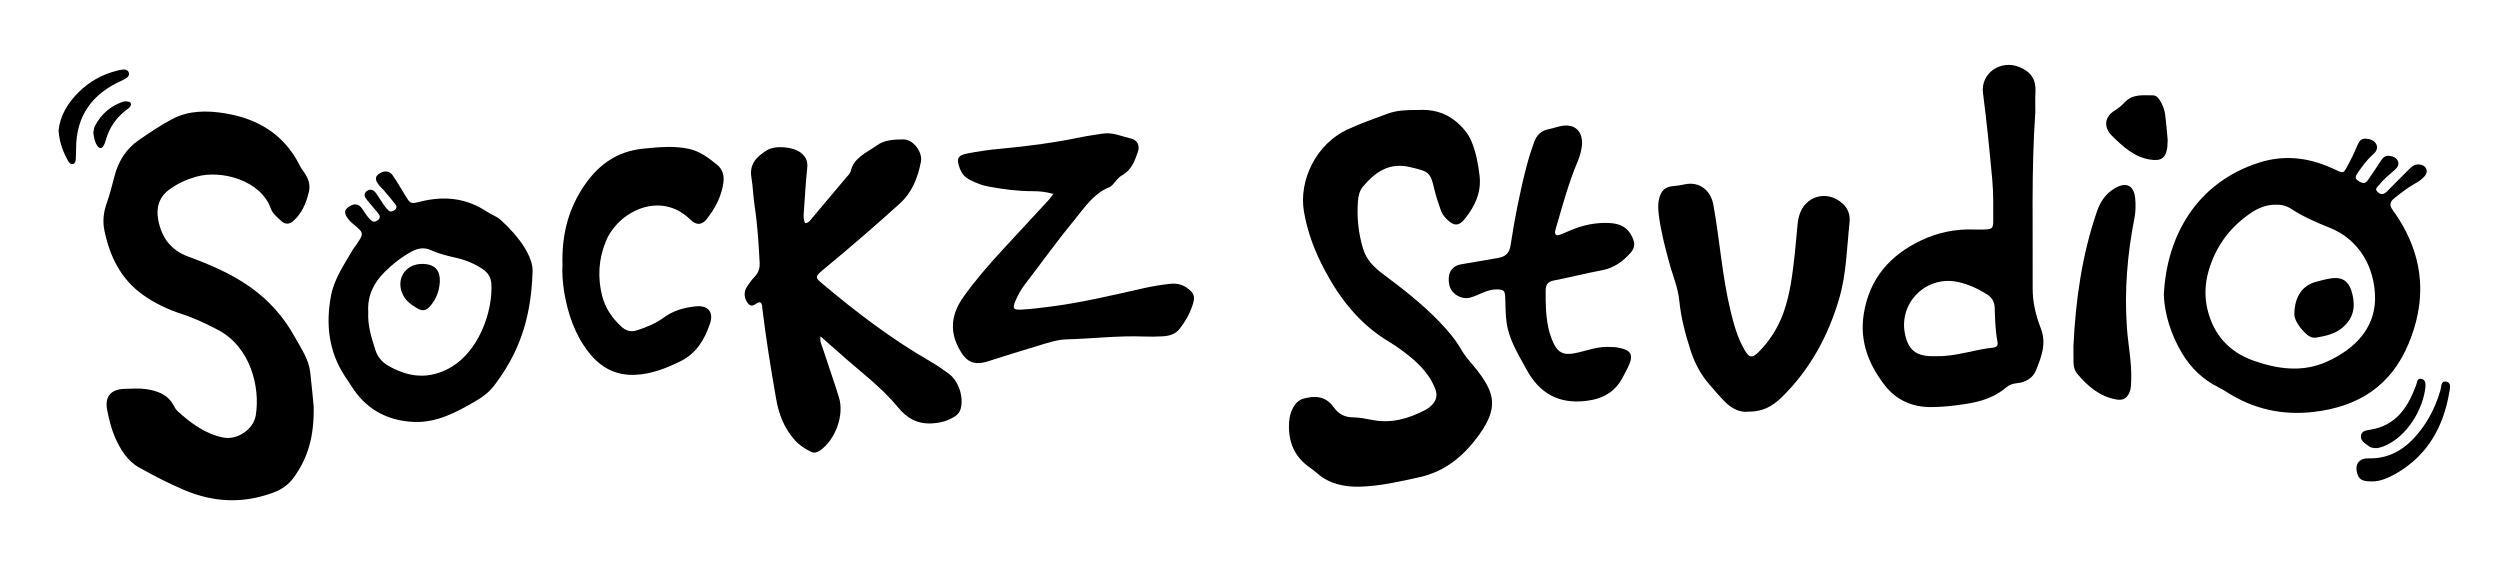 <?xml version="1.0" encoding="utf-8"?>
<!-- Generator: Adobe Illustrator 27.7.0, SVG Export Plug-In . SVG Version: 6.00 Build 0)  -->
<svg version="1.1" id="Layer_1" xmlns="http://www.w3.org/2000/svg" xmlns:xlink="http://www.w3.org/1999/xlink" x="0px" y="0px"
	 viewBox="0 0 3000 676.9" style="enable-background:new 0 0 3000 676.9;" xml:space="preserve">
<g>
	<g>
		<path d="M1701.4,132c15.9-1,31.9,2.2,45.9,13.9c8.2,6.9,14.8,14.6,18.8,24.5c5.2,13,7.8,26.6,9.4,40.5
			c2.3,20.1-5.6,36.6-17.6,51.6c-7.3,9.1-13.3,9-21.7,0.6c-3.1-3.1-5.8-6.5-7.2-10.7c-2.7-8.3-5.8-16.4-7.7-24.9
			c-4.8-21.2-6.8-21.6-28.8-26.9c-25.3-6.1-41.8,5.6-56.7,23c-4.4,5.2-5.9,11.6-6.3,18.2c-1.4,19.3,0.6,38.2,6.2,56.7
			c3.9,13.1,13.1,22.3,23.7,30.2c23.7,17.7,47,35.8,67.7,57.2c10.4,10.7,19.8,22,27.2,34.9c5.3,9.1,12.9,16.4,19.2,24.7
			c20.1,26.6,24.7,44.1,1,76.8c-17.6,24.3-39.7,43.3-70.6,50.2c-23.8,5.3-47.5,10.8-71.9,11.5c-18.6,0.5-36.4-3.1-51.1-15.8
			c-2.6-2.3-5.3-4.5-8.2-6.5c-19.6-13.2-27.2-31.8-25.8-55c0.9-13.6,7.2-25.6,17.2-28.3c13.3-3.7,26.4-3.6,36.2,10.1
			c5.7,8,12.9,12.2,23,12.3c7.8,0.1,15.6,1.6,23.2,3.1c23,4.6,43.9-1.5,64-12c3-1.6,5.9-3.8,8.2-6.3c5.1-5.5,6.5-11.5,3.5-19.1
			c-7.6-19.6-22.3-32.8-38.4-44.9c-5.6-4.2-11.3-8.1-17.3-11.7c-34.3-20.6-58.1-50.5-76.6-85.3c-12-22.4-20.9-45.7-25.2-70.9
			c-6.3-37,14.6-80.8,51.8-98.1c15.7-7.3,32.1-13.1,48.4-19.1C1676.2,132.3,1688,131.9,1701.4,132z"/>
		<path d="M2442.4,134.6c-4.9,69.4-2.8,140.3-3.2,211.2c-0.1,16.8,3.8,32.9,9.8,48.3c7.1,18.1,0.6,34.3-5.8,50.3
			c-3.7,9.2-12.5,14.5-22.7,15.4c-5,0.5-9.4,1.9-13.1,5.1c-14.4,12.5-31.9,17.4-50.2,20.1c-13.3,2-26.7,3.5-40.2,3.5
			c-22.5,0-41.4-8.5-54.8-25.6c-19.6-25-30.9-53-25.7-86.1c6.7-42.6,31.6-70.7,69.2-88.5c19.4-9.2,40.3-13.6,62.1-12.9
			c4.3,0.1,8.7,0.1,13.1,0c9.5-0.3,11-1.2,11-10.4c0-16.5,0.3-33.1-1.2-49.6c-3.2-34.6-6.6-69.2-11.1-103.7
			c-3.1-24,21.3-40.5,43.8-31.2c13.5,5.6,19.8,14.6,19.2,29.1C2442.1,117.5,2442.4,125.3,2442.4,134.6z M2324.6,427.4
			c22.9,0.4,44.4-7.9,66.9-10.2c4.2-0.4,6.4-2.4,5.5-6.9c-2.7-13.7-2.9-27.6-3.4-41.5c-0.3-6.9-3.5-12.1-9.7-15.9
			c-10.8-6.7-22.3-12-34.7-14.6c-37.6-7.9-70.7,24.7-63.3,62.1c3.8,19.1,13,26.8,32.2,27C2320.3,427.4,2322.5,427.4,2324.6,427.4z"
			/>
		<path d="M2098.4,494c-11.2,1.3-20.9-4.1-29.1-12.5c-6.7-6.9-12.9-14.1-19.1-21.4c-9.7-11.4-16.5-24.5-21.2-38.7
			c-6.5-19.8-11.8-40-13.9-60.9c-1.5-15.7-8-30.2-12-45.3c-5-18.5-9.9-37-12.4-56c-0.9-6.9-1.4-13.9,0.2-20.7
			c2.5-10.3,7.6-14.6,18.1-15.3c4.4-0.3,8.5-1.1,12.8-2c17.4-3.7,31.1,7,34.3,24.8c7.6,42.3,10.5,85.4,20.6,127.3
			c3.9,16.1,8.3,32,16.7,46.5c5.5,9.6,9,10.5,17,2.6c13.3-13.4,23.3-29.2,29.7-47c8.3-23.1,11-47.3,13.7-71.5
			c1.3-11.7,2.1-23.4,3.3-35c0.3-3,0.8-6,1.6-9c6.4-25,34.1-32.9,53-15.1c6.2,5.8,8.6,13.7,7.8,21.4c-3.3,31-3.7,62.5-12.7,92.8
			c-13.2,44.6-34.8,84.2-68.1,117.1C2125.5,489,2114.2,493.9,2098.4,494z"/>
		<path d="M1898.5,172.7c-0.4,6.2-2.2,13.8-5.3,21.1c-10.4,24.5-17.4,50.1-24.8,75.5c-0.7,2.5-1.6,5-2.1,7.5c-1,5.1,1.4,6.5,5.8,4.8
			c4.1-1.5,8-3.3,12-5c15-6.4,30.5-9.8,47-9c12.7,0.6,22.3,4.9,27.9,17.5c3.1,7,2.9,12.2-1.9,17.8c-9.4,10.8-20.2,18.7-34.7,21.4
			c-19.2,3.6-38.2,8.5-57.4,12.2c-7.4,1.4-10.2,4.8-10.2,12.2c-0.1,14.8,0.1,29.6,3.1,44.1c0.9,4.2,2.1,8.5,3.6,12.5
			c6.8,18.4,13.9,22.2,32.8,17.6c12.6-3.1,25-7.5,38.4-6.5c2.6,0.2,5.3,0,7.8,0.5c17.6,3.1,20.5,8.8,12.7,24.6
			c-1.7,3.5-3.6,6.9-5.4,10.4c-9.3,18.3-24.2,26.8-44.6,29.2c-33.2,3.9-56-9.3-71.6-38.1c-9.5-17.6-20.3-34.4-23.5-54.8
			c-1.6-10.4-1.4-20.8-1.8-31.2c-0.3-8.4-1.9-9.6-10.2-9.7c-5.8-0.1-11.1,1.6-16.4,3.8c-5.2,2.2-10.4,4.7-15.8,6.1
			c-10.6,2.7-22.8-4.9-24.8-15.6c-2.2-11.4,0.9-22.3,14.7-24.5c14.6-2.4,29.1-5.1,43.6-7.5c9.2-1.5,13.9-5.6,15.4-15.8
			c4.9-32.2,11.2-64.2,19.5-95.8c2.4-9.2,5.4-18.3,8.6-27.3c2.9-8.2,8.3-14,17.5-15.7c6-1.1,11.7-3.5,17.7-4.2
			C1890,149.2,1898.9,157.5,1898.5,172.7z"/>
		<g>
			<path d="M2488.1,415.8c2.6-55.4,10.2-109.8,28.4-162.5c4-11.6,10.4-20.8,21-27.2c13.6-8.2,23.1-4,24.7,11.6
				c0.8,8.2,0.7,16.4-1,24.7c-8.5,43.3-12,86.9-8.9,131c1.5,21.2,6.1,42.2,5.1,63.6c-0.2,4.8-0.1,9.6-2.1,14.1
				c-3.2,7.1-7.8,9.6-15.6,8.3c-20-3.5-34.3-15.8-46.8-30.6c-3.4-4-4.8-9.2-4.7-14.6C2488.1,427.9,2488.1,421.9,2488.1,415.8z"/>
			<path d="M2601.2,167.8c-0.2,3.3-0.1,6.4-0.5,9.4c-1.9,12.8-7.6,16.3-20.4,14.3c-19.3-2.9-32.7-15.6-45.6-28.2
				c-10.8-10.5-9.4-23.1,3-30.7c4.4-2.7,8.5-6.1,12-9.9c9.6-10.1,21.9-8.3,33.8-8.3c3.7,0,6.3,2.7,8.2,5.7
				c3.5,5.6,5.9,11.7,6.6,18.2C2599.6,148.3,2600.3,158.2,2601.2,167.8z"/>
		</g>
		<g>
			<path d="M2846.4,577.7c-12,0.1-15.9-2.5-17.9-10.2c-2.8-10.7,2.5-17.8,14-17.5c21,0.6,38.3-7.9,52.3-22.2
				c16.3-16.7,27.1-36.9,33.7-59.4c1.2-4.2,0.4-11.6,6.8-10.5c6.9,1.2,4.6,8.5,3.8,13.2c-7.1,41.3-26,75.1-63.2,96.8
				C2866.1,573.6,2855.8,577.9,2846.4,577.7z"/>
			<path d="M2852.9,537.7c-5,0.2-8-0.5-10.5-2.4c-4.4-3.4-10.4-6.5-9.2-13c1-5.6,7.1-5.9,11.6-6.7c30.7-5.2,44.9-27.1,54.6-53.6
				c1.2-3.2,1.1-7.9,5.5-7.5c5.7,0.5,6,5.8,5.6,10.1c-2.7,25.9-21.5,59.7-50.6,71.2C2857.1,536.9,2854.1,537.4,2852.9,537.7z"/>
			<g>
				<path d="M2596.6,354c3.3-71.7,40-134.9,113.8-158.7c29.9-9.7,59.1-6.5,87.6,6.3c15.8,7.1,13.1,8.5,21.9-8
					c3.5-6.5,6.5-13.3,9.4-20.1c1.9-4.5,4.6-7.5,9.6-7.1c5.4,0.4,10.6,1.9,12.9,7.3c1.9,4.6-0.6,8.5-4,11.5
					c-7.7,6.6-13.4,14.8-19.1,23c-2.2,3.2-3,6.3,1.2,8.8c3.9,2.3,7.7,4.7,11.3-0.5c5.4-7.9,10.9-15.7,16-23.8
					c2.6-4.1,5.7-6.4,10.7-5.6c4,0.6,7.7,2.1,9.5,6c1.9,4.2-0.3,7.6-3.3,10.4c-6.5,5.8-13.4,11.1-18.8,18.1
					c-1.9,2.5-6.3,4.7-2.3,8.6c3.7,3.6,7.4,3.6,11.3-0.4c8.8-9.1,17.9-17.8,26.7-26.8c3.5-3.5,7.2-6.3,12.5-5.6
					c3.7,0.5,6.7,1.9,8.1,5.6c1.2,3.2,0.1,6-2,8.4c-3.1,3.7-7.1,6.3-11.3,8.7c-9.2,5.1-17.4,11.6-25.5,18.1c-4.9,4-5.7,8.1-1.8,13.5
					c6.1,8.4,11.7,17.3,16.4,26.6c22.2,44.1,21.8,88.4,3.1,133.6c-21.1,51.2-60.6,76.2-114.1,82.4c-37.7,4.4-72.5-3.4-104.4-23.9
					c-3.3-2.1-6.7-4.1-10.2-5.8c-18.5-9.2-32.8-23.2-43.2-40.5C2604.9,401.4,2597.5,376.5,2596.6,354z M2850.1,359.3
					c0.2-40.3-20.8-72.5-54-85.8c-16.2-6.5-32.1-13.3-46.7-22.9c-6.6-4.3-13.5-5.4-21.1-4.9c-9.4,0.5-17.9,3.8-25.6,8.8
					c-26.1,17.1-43.7,40.6-52.4,70.6c-4.4,15.3-5,31.1-1.3,46.4c7.3,30.1,25.9,50.9,55,61.2c29.3,10.4,59.4,14.5,88.7,1.1
					C2826.7,418.3,2849.3,393.7,2850.1,359.3z"/>
				<path d="M2753.2,377.1c0.2-21.7,10.3-34.8,25.9-38.9c5.9-1.6,11.8-3.2,17.8-4.1c15.3-2.3,22.6,4.3,26.1,19.5
					c3.8,16.2,0.4,29.2-12.2,39.7c-8.9,7.5-20.1,9.9-31.2,11.8c-4.5,0.8-8.7-1.2-12-4.2C2759,393,2753.2,383.6,2753.2,377.1z"/>
			</g>
		</g>
	</g>
	<g>
		<path d="M984.7,403.7c-1.2,6.1,1.3,10,2.5,13.9c6.4,19.9,13.5,39.5,19.6,59.5c6.6,21.3-4.6,51.2-23,63.6c-3.5,2.4-7.1,3.3-11,1.3
			c-6.9-3.6-13.3-7.5-18.8-13.6c-13-14.5-19.4-31-22.7-50.1c-6.3-36-12.1-72-16.5-108.3c-0.3-2.5,0.1-5.3-2.4-7
			c-0.5-0.1-0.9-0.4-1.3-0.3c-4.5,0.9-8.3,7.7-13.6,1.2c-4.4-5.4-5.4-13.2-1.4-19.4c2.8-4.4,5.9-8.7,9.5-12.4
			c4.6-4.8,6.3-10.1,6-16.6c-1.2-23-2.6-46-6.1-68.8c-1.7-11.2-1.9-22.6-3.8-33.7c-2.8-16.2,6.5-25.2,18.4-32.6
			c10.2-6.3,31.3-4.4,40.8,2.8c6.1,4.6,8.6,10.2,7.8,18c-1.7,16.9-2.8,33.8-3.9,50.7c-0.3,5.1-1.3,10.4,1.4,15.9
			c4.5-0.2,6.5-4,8.8-6.7c13.8-16.2,27.5-32.6,41.2-48.9c1.7-2,4-4,4.5-6.3c3.8-17,19.2-22.5,31.2-31.2c9.5-7,21.4-7.4,32.6-7.4
			c11.5,0.1,22.9,15.2,20.6,26.9c-3.7,19-10.4,36.5-25.5,50.2c-29,26.3-58.7,51.8-88.8,76.8c-1.3,1.1-2.8,2.1-4.1,3.3
			c-8.6,7.6-8.6,8.6,0,15.8c40.7,34.2,82.8,66.4,129,93c7.9,4.5,15.5,9.7,22.8,15.1c11.9,8.7,18.2,28.1,14.3,42.2
			c-1,3.5-3,6.3-5.9,8.3c-8.8,6.2-18.5,8.7-29.3,9.2c-17.5,0.7-29.5-6.5-40.7-20.1c-20.2-24.6-46.3-43.3-69.8-64.6
			C999.9,417,992.7,410.8,984.7,403.7z"/>
		<path d="M1264.1,232.7c-9.3-2.6-17-3.3-24.7-3.3c-17.9,0.1-35.5-2.3-53.1-5.5c-7.8-1.4-14.9-4.3-22-7.8
			c-6.3-3.1-10.2-7.6-12.6-14.1c-4.2-11.4-2.8-15.5,8.9-17.8c13.2-2.6,26.6-4.5,39.9-5.7c32.9-3,65.6-7.4,97.9-14.1
			c8.1-1.7,16.3-2.6,24.4-4c12.1-2.1,23,3.2,34.2,5.8c8,1.8,11.1,8.5,8.4,16.3c-3.7,10.6-7.7,21.5-18.4,27.5
			c-3.1,1.8-5.4,4.1-7.7,6.8c-2.5,3-5.1,6.6-8.4,8c-18.4,7.4-28.8,23.5-40.5,37.7c-21,25.5-40.3,52.4-60.4,78.6
			c-4.5,5.9-8.2,12.3-11.1,19.1c-4.3,9.9-3.3,11.9,7.1,11.3c10.8-0.6,21.6-1.9,32.4-3.3c38.4-4.8,76-13.8,113.7-22.3
			c10.1-2.3,20.5-4,30.8-5.2c7.3-0.9,14.2-0.2,21,4.4c10.5,7.2,10,12.2,7.2,20.9c-3.3,10.4-8.8,19.9-15.5,28.5
			c-5.2,6.7-12.9,8.7-20.8,9.1c-7.4,0.4-14.8,0.5-22.2,0.2c-30.9-1.2-61.6,2.6-92.5,3.4c-12.2,0.3-23.9,4.6-35.5,8
			c-19.6,5.8-39.1,12-58.5,18.2c-17.6,5.6-26.8,1.1-35.5-15.4c-11.9-22.4-8.2-42.5,5.8-62.1c13.9-19.5,29.6-37.6,45.8-55.2
			c18.9-20.4,37.8-40.8,56.7-61.3C1260.2,237.9,1261.4,236.1,1264.1,232.7z"/>
		<path d="M675,317.8c-1-34.2,6.2-63.7,23.2-90.7c17.4-27.6,40.6-45.6,74.4-48.8c18.3-1.7,36.3-3.6,54.4,0.4
			c13.2,2.9,23.6,11,33.7,19.2c6.5,5.3,8.5,12.8,7.4,21.2c-2.2,16.4-9.8,30.6-19.7,43.4c-6,7.9-12.8,8.1-20,1
			c-36.1-35.4-86.8-9.6-101.4,26.1c-8.7,21.3-10,43.1-4.5,65.2c3.7,14.8,12,26.9,23.1,37.1c5.5,5.1,11.4,6.9,19.1,4.4
			c11.7-3.8,22.9-8.6,32.7-15.8c11-8,23.5-11.2,36.5-12.8c15.5-1.9,23,6.4,18,20.9c-6.4,18.9-16.2,35.4-35.3,44.9
			c-17.3,8.5-34.7,15.4-54.5,16.3c-24.1,1-42.1-9.4-56.1-27.6c-16.3-21.1-24.6-45.8-29-71.8C675.3,338.8,674.3,327.1,675,317.8z"/>
		<g>
			<path d="M376.4,487.4c0.8,36.6-7.1,62.7-24.2,86c-6.2,8.4-13.9,13.8-23.7,17.5c-36.4,13.7-72,12.2-107.8-3
				c-18.5-7.9-36.2-17.1-53.6-26.8c-14.1-7.8-22.6-21.7-29-36.1c-4.5-10.3-7.2-21.5-9.4-32.5c-3.4-16.8,4.4-25.6,21.5-25.9
				c8.3-0.1,16.7-0.9,24.8,0.3c13.3,2,26,6,33.1,19.2c1.4,2.7,3,5.4,5.2,7.4c15.9,14.5,32.9,27.1,54.5,31.5
				c16.8,3.4,36.3-9.6,39.1-26.5c5.6-33.9-6.3-82.5-45.8-102.9c-13.9-7.2-28-14-43-18.8c-16.6-5.4-32.3-12.8-46.6-23
				c-26.8-19.1-39.9-46.5-46.3-77.6c-2.2-10.7-0.9-21.8,2.8-32.2c3.8-10.7,6.5-21.6,9.4-32.6c4.6-17.9,14-32.9,29.3-43.4
				c12.9-8.8,25.9-17.7,39.7-25c20.1-10.7,42.3-10.5,63.8-7c39.3,6.5,70.9,25.4,89.4,62.4c1.2,2.3,2.6,4.6,4.1,6.6
				c5.6,7.6,9.3,15.5,6.9,25.5c-3.2,13.4-8.4,25.7-18.9,34.9c-4.5,4-9.8,4-14.2-0.2c-4.7-4.5-10.3-8.7-12.5-14.9
				c-12-34-59.4-46.8-89.4-38.3c-11.4,3.2-22,8-31.7,14.9c-12.9,9.2-16.8,21.8-14.1,36.6c3.9,21.1,14.8,36.5,35.8,44.3
				c26.1,9.6,51.7,20.4,74.7,36.7c22.5,15.9,40.2,35.8,53.4,59.8c7.5,13.7,16.9,26.6,18.6,42.8C374.1,463.1,375.6,479.1,376.4,487.4
				z"/>
			<path d="M70.3,156.8c1.7-18.1,11-33.1,23.8-45.9c12.8-12.8,28.3-21.5,45.9-26c2.9-0.7,5.9-1.5,8.9-1.5c2.6,0,5.2,1.3,5.8,4.3
				c0.5,2.3-0.7,4.3-2.5,5.6c-1.7,1.3-3.7,2.3-5.6,3.2c-35.6,15.7-55.2,42.1-55.3,81.8c0,4.3-0.1,8.7-0.4,13c-0.1,2.2-0.8,4.7-3,5.4
				c-3,1-4.9-1.4-6.2-3.6C75.5,182.1,71.2,170.3,70.3,156.8z"/>
			<path d="M112,159.1c0.5-2.1,0.6-5.3,1.9-7.9c7.3-14,18.4-23.8,33.3-29c1.9-0.7,4.4-0.7,6.4-0.3c4.2,0.8,4.5,3.5,2.2,6.6
				c-1,1.3-2.6,2.2-4,3.3c-12.1,9.2-20.4,20.9-24.6,35.6c-0.7,2.5-1.5,5-2.8,7.2c-2.2,4.1-5.1,4.1-7.8,0.1
				C113.7,170.3,112.7,165.1,112,159.1z"/>
		</g>
		<g>
			<path d="M639.1,326.4c-2,61-19,100.7-46.3,136.5c-5.8,7.7-13.6,13.5-21.9,18.3c-23.1,13.5-46.7,26.3-74.4,25.1
				c-29.8-1.3-54.5-13.6-71.9-38.6c-3.7-5.4-7.2-10.9-10.8-16.3c-19.5-29.8-23-62.6-16.6-96.5c3.8-20.3,15.9-37.5,26.1-55.2
				c1.1-1.9,2.6-3.5,3.8-5.3c10-14.7,10-14.7-3.9-26.1c-2-1.6-3.9-3.5-5.4-5.6c-5.1-6.7-4.9-10.7,0.5-14.4c6.8-4.7,12.3-4,16.6,2.6
				c3.1,4.7,6.1,9.6,10.3,13.4c2.7,2.5,5.5,2.1,8.2-0.1c3.1-2.4,2.9-5.2,0.7-7.9c-4.4-5.4-9-10.6-13.4-16c-3-3.6-5.2-7.8-0.3-11.2
				c4.3-3,8.3-1.1,11.1,3.1c3.1,4.7,6.2,9.5,9.4,14.1c1.5,2.1,3.1,4.2,5,6c2.8,2.6,5.7,1.3,8.2-0.7c2.6-2.2,1.7-4.7,0-6.9
				c-4.3-5.4-8.8-10.8-13.3-16.1c-2-2.3-4.4-4.3-6.2-6.7c-4.8-6.2-4.6-9.9,0.2-13.3c5.9-4.2,12.4-3.9,16.2,1.5
				c5.5,7.8,10.2,16.2,15.2,24.3c6.5,10.5,6.5,10.5,18.8,7.4c27.9-6.9,54.3-4.3,78.8,11.9c5.4,3.6,12,5.8,16.8,10
				C623.8,284.6,640.1,308.8,639.1,326.4z M441.9,374.3c-0.9,16.2,3.9,31.1,8.7,46.1c2.5,7.7,7.6,13.9,14.5,18
				c22.2,13,45,17.2,69.6,5.7c40.6-18.9,57.1-72.6,54.9-103.9c-0.5-7.3-4-13-10.3-17.2c-9.9-6.7-20.7-11.1-32.3-13.7
				c-10.2-2.3-20.4-4.8-29.9-9.1c-7.9-3.6-15.2-2.5-22.5,1.3c-12.4,6.6-23.2,15.2-33.2,25.1C448,339.8,440.8,355.4,441.9,374.3z"/>
			<path d="M506.3,316.7c15.2-0.1,22.5,7.5,21.4,22.7c-0.8,10.2-4.4,19.5-11,27.4c-5,6-9.5,7.1-16,3.2c-6.7-4-13.2-8.4-16.9-15.7
				C474.3,335.9,485.8,316.8,506.3,316.7z"/>
		</g>
	</g>
</g>
</svg>
